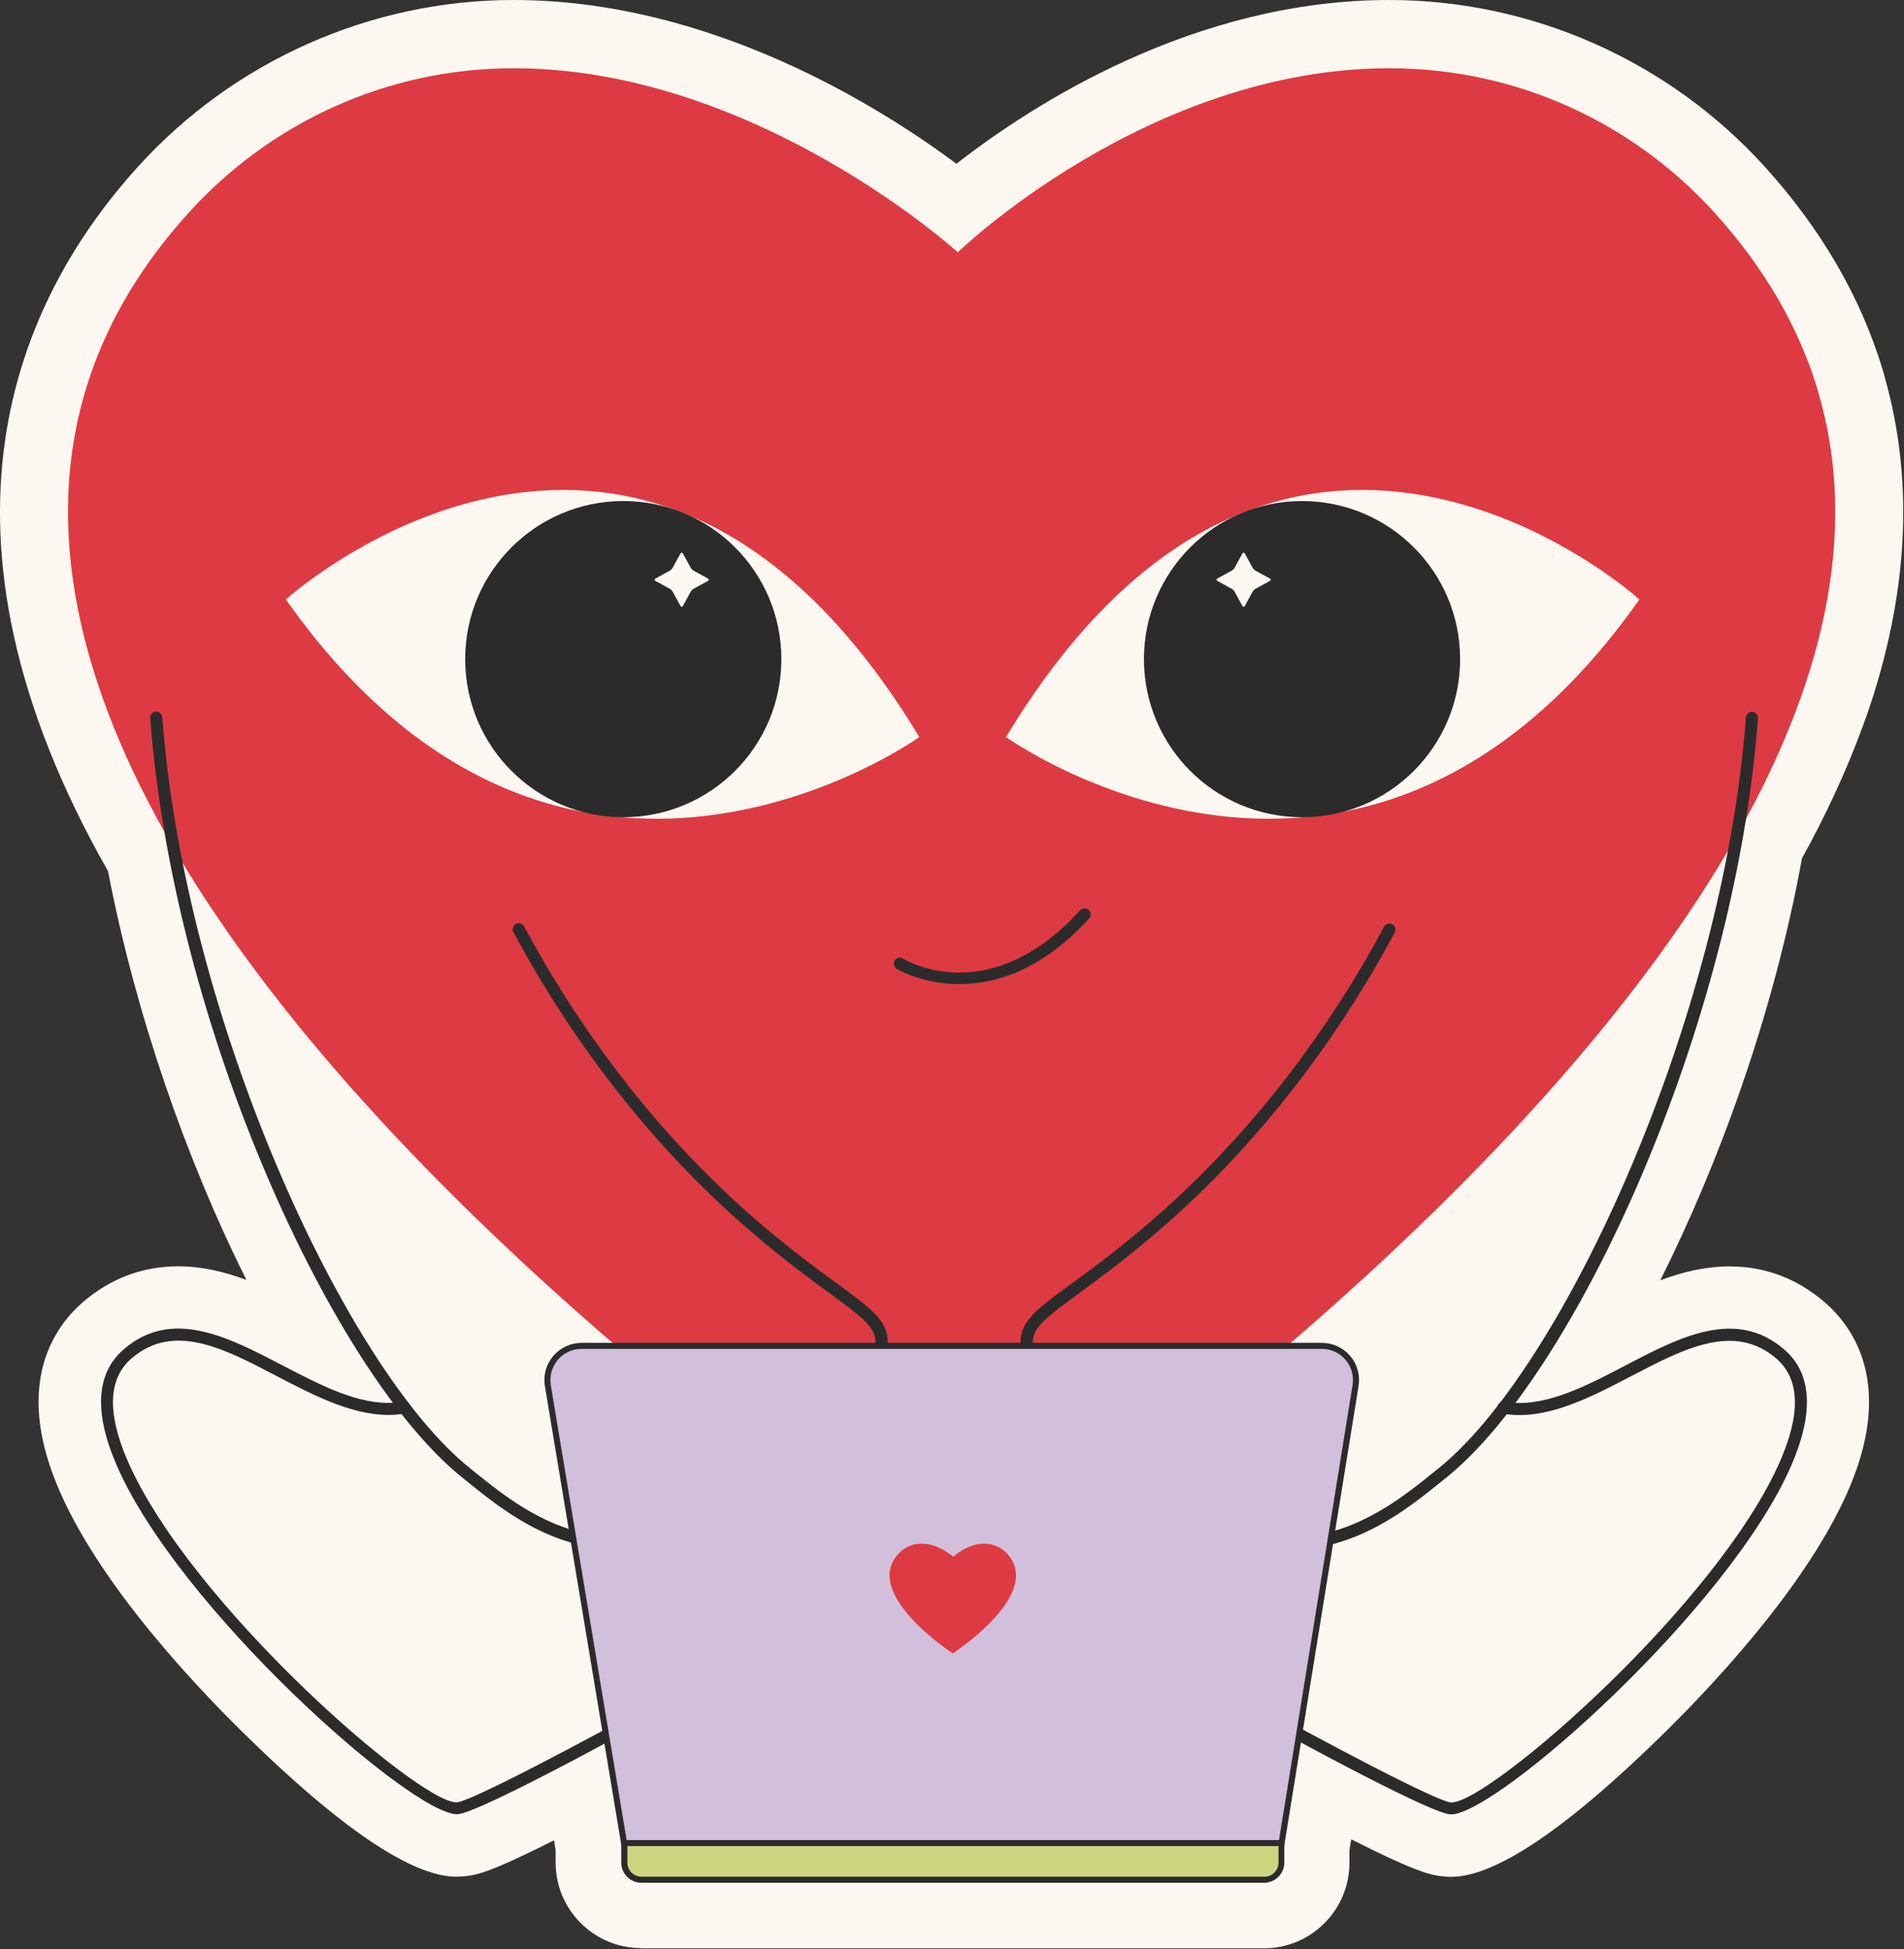 <?xml version="1.0" encoding="UTF-8"?> <svg xmlns="http://www.w3.org/2000/svg" viewBox="0 0 150.303 153.861" fill="none"><rect x="0" y="0" width="150.303" height="153.861" fill="#333333" stroke="none"/><path d="M50.61 153.779C46.888 153.779 43.861 150.752 43.861 147.03V146.031L43.737 145.269C38.493 147.915 37.55 148.011 36.693 148.106C36.474 148.125 36.255 148.144 36.027 148.144C32.515 148.144 26.813 144.289 19.093 136.674C14.743 132.39 7.013 124.051 4.177 116.389C1.349 108.764 4.453 104.595 6.547 102.786C8.727 100.911 11.259 99.959 14.067 99.959C15.942 99.959 17.741 100.397 19.455 101.035C14.609 91.354 10.659 79.855 8.527 68.765C-6.761 41.903 1.33 23.721 10.878 13.174C18.465 4.798 29.278 0 40.539 0C55.969 0 69.277 8.301 75.502 12.927C81.499 8.253 94.274 0 109.666 0C120.927 0 131.741 4.798 139.327 13.174C143.792 18.105 146.923 23.521 148.646 29.271C148.694 29.433 148.751 29.633 148.798 29.833C151.131 38.086 150.636 47.091 147.323 56.581L147.209 56.885C147.114 57.142 147.028 57.4 146.923 57.656C145.714 60.931 144.144 64.329 142.25 67.756C139.994 80.102 135.7 91.801 131.065 101.063C132.797 100.416 134.615 99.968 136.519 99.968C139.337 99.968 141.859 100.92 144.039 102.796C146.143 104.604 149.236 108.773 146.409 116.398C143.563 124.051 135.843 132.39 131.493 136.683C123.764 144.298 118.071 148.154 114.559 148.154C114.33 148.154 114.111 148.144 113.902 148.115C113.026 148.02 112.065 147.916 106.667 145.193L106.525 146.05V147.049C106.525 150.771 103.498 153.798 99.776 153.798H50.601L50.61 153.779Z" fill="#FDF7F2"></path><path d="M36.084 143.213C32.429 143.213 14.057 126.926 9.193 115.627C7.394 111.457 7.594 108.383 9.774 106.507C13.581 103.223 18.008 105.546 22.291 107.774C25.252 109.315 28.307 110.934 31.163 110.724C31.372 110.705 31.601 110.677 31.839 110.639C32.105 110.601 32.343 110.762 32.391 111.02C32.438 111.276 32.267 111.524 32.01 111.572C31.734 111.619 31.477 111.648 31.23 111.676C28.107 111.886 24.919 110.229 21.834 108.621C17.656 106.431 13.705 104.366 10.383 107.231C8.546 108.811 8.441 111.514 10.05 115.255C14.933 126.573 33.019 142.27 36.008 142.27C36.037 142.27 36.056 142.27 36.084 142.27C38.35 142.032 68.734 125.26 79.139 118.235C79.358 118.083 79.653 118.149 79.795 118.359C79.948 118.578 79.881 118.872 79.672 119.015C70.334 125.317 39.14 142.889 36.18 143.203C36.141 143.203 36.103 143.203 36.065 143.203L36.084 143.213Z" fill="#2C2B2C"></path><path d="M114.539 143.212C114.539 143.212 114.463 143.212 114.425 143.212C111.465 142.898 80.271 125.326 70.933 119.025C70.714 118.882 70.657 118.587 70.809 118.368C70.962 118.149 71.257 118.092 71.466 118.244C81.87 125.269 112.255 142.041 114.52 142.28C114.549 142.28 114.568 142.28 114.597 142.28C117.576 142.28 135.672 126.592 140.555 115.264C142.173 111.524 142.059 108.82 140.222 107.24C136.9 104.384 132.949 106.45 128.77 108.63C125.696 110.239 122.507 111.895 119.385 111.685C119.137 111.666 118.871 111.638 118.595 111.581C118.338 111.533 118.166 111.286 118.214 111.028C118.262 110.772 118.509 110.6 118.766 110.648C119.004 110.695 119.242 110.714 119.451 110.733C122.297 110.933 125.363 109.334 128.323 107.783C132.597 105.546 137.023 103.232 140.84 106.517C143.03 108.401 143.22 111.466 141.421 115.645C136.547 126.935 118.176 143.222 114.53 143.231L114.539 143.212Z" fill="#2C2B2C"></path><path d="M142.25 54.791C142.135 55.106 142.031 55.42 141.907 55.734C128.618 91.754 75.122 126.412 75.122 126.412C75.122 126.412 -25.389 61.293 14.895 16.792C21.235 9.795 30.373 5.388 40.558 5.388C59.644 5.388 75.607 19.914 75.607 19.914C75.607 19.914 90.6 5.388 109.685 5.388C119.87 5.388 129.009 9.795 135.348 16.792C139.413 21.285 142.05 25.987 143.497 30.813C143.535 30.937 143.573 31.07 143.601 31.194C145.8 38.876 145.02 46.862 142.25 54.791Z" fill="#DE3A43"></path><path d="M75.74 77.684C72.789 77.684 70.819 76.504 70.781 76.476C70.562 76.333 70.486 76.047 70.629 75.819C70.771 75.59 71.057 75.524 71.285 75.666C71.561 75.838 78.11 79.712 85.269 71.859C85.45 71.669 85.745 71.649 85.945 71.83C86.135 72.011 86.154 72.306 85.973 72.506C82.223 76.618 78.539 77.684 75.75 77.684H75.74Z" fill="#2C2B2C"></path><path d="M72.571 58.18C72.571 58.18 44.452 78.37 22.567 47.319C22.567 47.319 25.642 44.54 30.544 42.131C33.648 40.608 37.503 39.238 41.777 38.809C51.125 37.876 62.5 41.513 72.571 58.18Z" fill="#FDF7F2"></path><path d="M49.201 64.51C56.093 64.51 61.681 58.923 61.681 52.031C61.681 45.139 56.093 39.551 49.201 39.551C42.309 39.551 36.722 45.139 36.722 52.031C36.722 58.923 42.309 64.51 49.201 64.51Z" fill="#2C2B2C"></path><path d="M53.114 44.796L53.723 43.683C53.761 43.606 53.865 43.606 53.904 43.683L54.513 44.796C54.579 44.91 54.665 45.006 54.779 45.063L55.893 45.672C55.969 45.71 55.969 45.814 55.893 45.853L54.779 46.462C54.665 46.528 54.57 46.614 54.513 46.728L53.904 47.842C53.865 47.918 53.761 47.918 53.723 47.842L53.114 46.728C53.047 46.614 52.961 46.519 52.847 46.462L51.733 45.853C51.657 45.814 51.657 45.71 51.733 45.672L52.847 45.063C52.961 44.996 53.056 44.91 53.114 44.796Z" fill="#FDF7F2"></path><path d="M79.414 58.18C79.414 58.18 107.533 78.37 129.417 47.319C129.417 47.319 126.343 44.54 121.44 42.131C118.337 40.608 114.482 39.238 110.208 38.809C100.86 37.876 89.485 41.513 79.414 58.18Z" fill="#FDF7F2"></path><path d="M102.784 64.51C109.676 64.51 115.263 58.923 115.263 52.031C115.263 45.139 109.676 39.551 102.784 39.551C95.892 39.551 90.304 45.139 90.304 52.031C90.304 58.923 95.892 64.51 102.784 64.51Z" fill="#2C2B2C"></path><path d="M98.871 44.796L98.262 43.683C98.224 43.606 98.119 43.606 98.081 43.683L97.472 44.796C97.406 44.91 97.32 45.006 97.206 45.063L96.092 45.672C96.016 45.71 96.016 45.814 96.092 45.853L97.206 46.462C97.32 46.528 97.415 46.614 97.472 46.728L98.081 47.842C98.119 47.918 98.224 47.918 98.262 47.842L98.871 46.728C98.938 46.614 99.024 46.519 99.138 46.462L100.252 45.853C100.328 45.814 100.328 45.71 100.252 45.672L99.138 45.063C99.024 44.996 98.929 44.91 98.871 44.796Z" fill="#FDF7F2"></path><path d="M48.925 122.328C43.547 122.328 39.549 119.11 36.941 116.997L36.494 116.635C26.375 108.544 13.696 81.187 11.859 56.685C11.839 56.418 12.039 56.19 12.296 56.171C12.544 56.152 12.782 56.352 12.81 56.609C14.59 80.482 27.327 108.078 37.084 115.883L37.531 116.245C40.72 118.815 46.051 123.118 53.409 120.576C61.795 117.683 60.805 108.03 60.758 107.621C60.738 107.469 60.805 107.307 60.919 107.202C61.043 107.097 61.205 107.059 61.357 107.107C62.775 107.488 66.821 108.278 68.42 107.326C68.744 107.136 68.934 106.888 69.011 106.574C69.401 105.022 68.611 104.365 65.508 102.1C64.051 101.034 62.052 99.568 59.615 97.502C50.077 89.411 43.976 80.025 40.53 73.581C40.406 73.353 40.492 73.058 40.73 72.934C40.958 72.81 41.244 72.896 41.377 73.134C44.785 79.511 50.82 88.783 60.244 96.779C62.661 98.825 64.556 100.215 66.088 101.329C69.125 103.547 70.515 104.565 69.953 106.802C69.81 107.374 69.458 107.821 68.915 108.145C67.078 109.23 63.271 108.516 61.757 108.173C61.833 110.581 61.51 118.777 53.733 121.462C52.029 122.052 50.429 122.299 48.935 122.299L48.925 122.328Z" fill="#2C2B2C"></path><path d="M101.698 122.327C100.204 122.327 98.605 122.08 96.901 121.49C89.114 118.806 88.791 110.6 88.876 108.201C87.363 108.544 83.555 109.249 81.718 108.173C81.175 107.849 80.823 107.402 80.681 106.831C80.119 104.594 81.509 103.575 84.545 101.357C86.078 100.244 87.972 98.854 90.39 96.807C99.814 88.811 105.849 79.54 109.257 73.162C109.38 72.924 109.666 72.848 109.904 72.962C110.132 73.086 110.228 73.371 110.104 73.609C106.658 80.054 100.556 89.44 91.018 97.531C88.581 99.596 86.582 101.062 85.126 102.128C82.032 104.394 81.233 105.051 81.623 106.602C81.699 106.916 81.899 107.164 82.213 107.354C83.822 108.297 87.858 107.516 89.276 107.135C89.429 107.097 89.59 107.135 89.714 107.23C89.828 107.335 89.895 107.487 89.876 107.649C89.828 108.059 88.838 117.701 97.225 120.605C104.583 123.146 109.913 118.844 113.102 116.273L113.55 115.912C123.307 108.106 136.043 80.511 137.823 56.637C137.842 56.37 138.08 56.171 138.337 56.199C138.604 56.218 138.794 56.447 138.775 56.713C136.947 81.215 124.258 108.573 114.14 116.664L113.692 117.025C111.075 119.139 107.077 122.356 101.698 122.356V122.327Z" fill="#2C2B2C"></path><path d="M101.147 145.612H49.287L43.252 109.382C42.976 107.736 44.242 106.241 45.917 106.241H104.354C106.02 106.241 107.286 107.726 107.02 109.373L101.156 145.612H101.147Z" fill="#D2BFDB"></path><path d="M101.356 145.85H49.087L49.049 145.65L43.014 109.421C42.872 108.564 43.11 107.698 43.671 107.041C44.233 106.384 45.051 106.003 45.908 106.003H104.345C105.211 106.003 106.021 106.384 106.582 107.031C107.144 107.688 107.382 108.554 107.248 109.402L101.356 145.84V145.85ZM49.487 145.374H100.947L106.773 109.335C106.887 108.621 106.687 107.898 106.22 107.346C105.754 106.794 105.069 106.479 104.345 106.479H45.908C45.185 106.479 44.499 106.794 44.033 107.346C43.566 107.898 43.366 108.631 43.481 109.344L49.487 145.374Z" fill="#2C2B2C"></path><path d="M99.805 148.381H50.63C49.887 148.381 49.278 147.781 49.278 147.029V145.487H101.147V147.029C101.147 147.772 100.547 148.381 99.795 148.381H99.805Z" fill="#CCD47F"></path><path d="M99.805 148.62H50.63C49.754 148.62 49.04 147.906 49.04 147.031V145.489C49.04 145.355 49.145 145.251 49.278 145.251H101.147C101.281 145.251 101.385 145.355 101.385 145.489V147.031C101.385 147.906 100.671 148.62 99.795 148.62H99.805ZM49.526 145.727V147.031C49.526 147.64 50.021 148.144 50.639 148.144H99.814C100.424 148.144 100.928 147.65 100.928 147.031V145.727H49.535H49.526Z" fill="#2C2B2C"></path><path d="M80.024 125.383C80.024 125.383 80.005 125.431 79.995 125.45C79.043 128.03 75.217 130.514 75.217 130.514C75.217 130.514 68.021 125.85 70.905 122.67C71.362 122.166 72.009 121.852 72.742 121.852C74.113 121.852 75.255 122.889 75.255 122.889C75.255 122.889 76.331 121.852 77.692 121.852C78.425 121.852 79.072 122.166 79.529 122.67C79.824 122.994 80.005 123.327 80.11 123.67C80.11 123.67 80.11 123.689 80.11 123.699C80.272 124.251 80.214 124.822 80.014 125.383H80.024Z" fill="#DE3A43"></path></svg> 